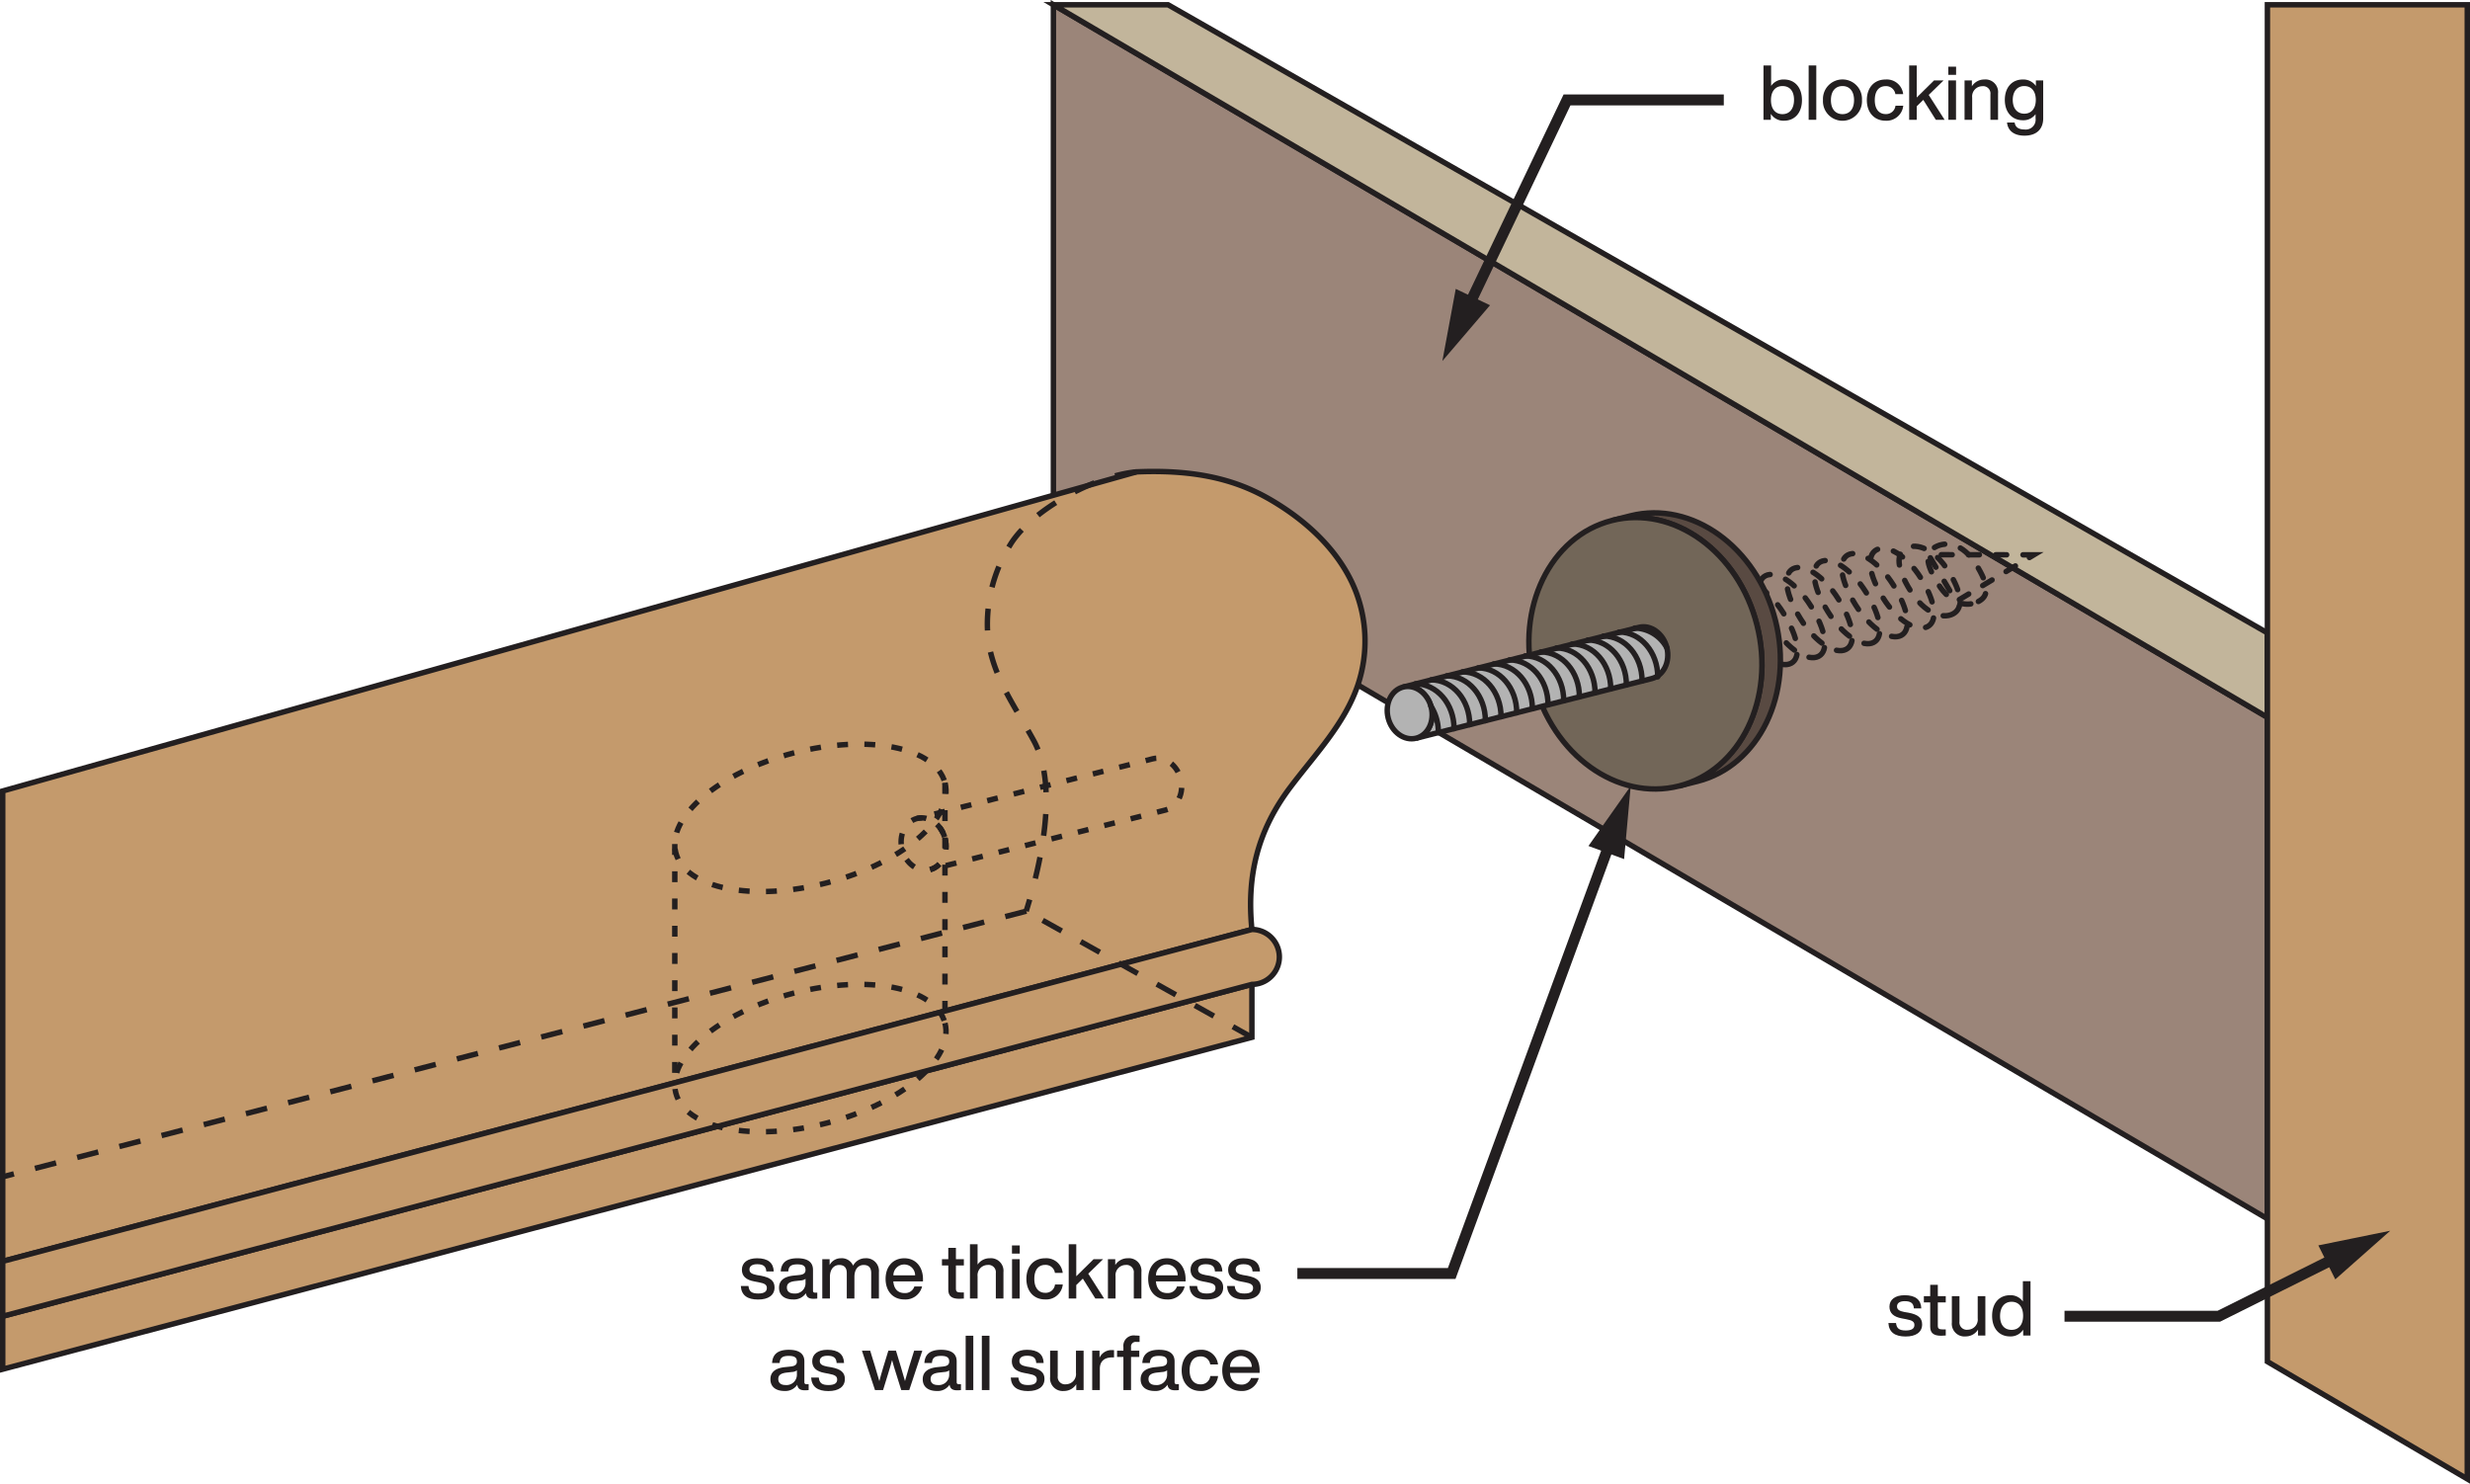 <svg xmlns="http://www.w3.org/2000/svg" viewBox="0 0 453.376 272.331"><defs><style>.a{fill:#9b8579;}.a,.b,.c,.d,.e,.f,.g,.h,.i,.j,.k,.m{stroke:#231f20;stroke-miterlimit:10;}.b{fill:#c2b59b;}.c{fill:#c49a6c;}.d,.e,.j,.k,.m{fill:none;}.d{stroke-dasharray:4 4;}.e,.m{stroke-linecap:round;}.e,.j{stroke-dasharray:2 3;}.f{fill:#bcbec0;}.g{fill:#594a42;}.h{fill:#726658;}.i{fill:#b3b3b3;}.k{stroke-width:2px;}.l{fill:#231f20;}</style></defs><title>awi-fig99</title><polygon class="a" points="416.191 223.709 193.356 92.924 193.356 0.873 416.191 131.658 416.191 223.709"/><polygon class="b" points="416.191 116.164 214.4 0.873 193.356 0.873 416.191 131.658 416.191 116.164"/><polygon class="c" points="0.5 251.315 229.79 190.403 229.79 180.682 0.5 241.593 0.5 251.315"/><path class="c" d="M161.751,169.104-67.539,230.015V143.686L140.577,85.112c13.865-.601,21.158,2.761,26.907,6.549s10.817,8.939,13.321,15.352a25.399,25.399,0,0,1,.36,17.321c-2.433,7.085-7.837,12.66-12.349,18.64C162.785,150.967,160.773,159.232,161.751,169.104Z" transform="translate(68.039 1.5)"/><path class="c" d="M161.751,169.104-67.539,230.015v10.078L161.751,179.182a5.039,5.039,0,0,0,0-10.079Z" transform="translate(68.039 1.5)"/><line class="d" x1="229.79" y1="190.403" x2="188.361" y2="167.239"/><line class="d" x1="188.394" y1="167.239" x2="0.5" y2="215.998"/><path class="d" d="M140.577,85.112c-7.541.659-19.33,6.989-23.197,13.402a27.369,27.369,0,0,0-4.041,17.321c.927,7.085,5.146,12.66,8.387,18.64,4.332,7.993,1.673,21.393-1.404,31.264" transform="translate(68.039 1.5)"/><polygon class="e" points="373.326 101.839 353.988 101.816 359.062 110.41 373.326 101.839"/><path class="e" d="M295.101,108.902c1.921-1,2.017-2.9-.439-6.831s-5.474-4.21-7.394-3.21-2.017,2.9.439,6.831S293.181,109.902,295.101,108.902Z" transform="translate(68.039 1.5)"/><path class="e" d="M290.421,111.19c1.921-1,1.751-3.742-.816-7.85s-5.85-5.229-7.771-4.229-1.751,3.742.816,7.85S288.5,112.19,290.421,111.19Z" transform="translate(68.039 1.5)"/><path class="e" d="M285.766,113.519c1.921-1,1.484-4.585-1.193-8.869s-6.227-6.248-8.148-5.248-1.484,4.585,1.193,8.869S283.845,114.519,285.766,113.519Z" transform="translate(68.039 1.5)"/><path class="e" d="M280.923,115.132c1.921-1,1.391-4.734-1.401-9.202s-6.435-6.581-8.356-5.581-1.391,4.734,1.401,9.202S279.003,116.132,280.923,115.132Z" transform="translate(68.039 1.5)"/><path class="e" d="M275.872,116.411c1.921-1,1.391-4.734-1.401-9.202s-6.435-6.581-8.356-5.581-1.391,4.734,1.401,9.202S273.951,117.411,275.872,116.411Z" transform="translate(68.039 1.5)"/><path class="e" d="M270.82,117.689c1.921-1,1.391-4.734-1.401-9.202s-6.435-6.581-8.356-5.581-1.391,4.734,1.401,9.202S268.9,118.689,270.82,117.689Z" transform="translate(68.039 1.5)"/><path class="e" d="M265.769,118.968c1.921-1,1.391-4.734-1.401-9.202s-6.435-6.581-8.356-5.581-1.391,4.734,1.401,9.202S263.848,119.968,265.769,118.968Z" transform="translate(68.039 1.5)"/><path class="e" d="M260.718,120.247c1.921-1,1.391-4.734-1.401-9.202s-6.435-6.581-8.356-5.581-1.391,4.734,1.401,9.202S258.797,121.247,260.718,120.247Z" transform="translate(68.039 1.5)"/><path class="f" d="M255.666,121.525c1.921-1,1.391-4.734-1.401-9.202s-6.435-6.581-8.356-5.581-1.391,4.734,1.401,9.202S253.745,122.525,255.666,121.525Z" transform="translate(68.039 1.5)"/><path class="f" d="M250.615,122.804c1.921-1,1.391-4.734-1.401-9.202s-6.435-6.581-8.356-5.581-1.391,4.734,1.401,9.202S248.694,123.804,250.615,122.804Z" transform="translate(68.039 1.5)"/><path class="f" d="M245.563,124.082c1.921-1,1.391-4.734-1.401-9.202s-6.435-6.581-8.356-5.581-1.391,4.734,1.401,9.202S243.642,125.082,245.563,124.082Z" transform="translate(68.039 1.5)"/><path class="g" d="M254.456,113.226c3.406,13.456-3.001,26.684-14.31,29.547l3.389-.858c11.309-2.862,17.716-16.091,14.31-29.547S242.511,90.325,231.202,93.187l-3.389.858C239.122,91.183,251.05,99.77,254.456,113.226Z" transform="translate(68.039 1.5)"/><ellipse class="h" cx="233.979" cy="118.409" rx="21.122" ry="25.132" transform="translate(46.138 62.531) rotate(-14.204)"/><path class="i" d="M194.659,128.302c.657,2.594-.579,5.145-2.759,5.697l43.254-10.948c2.18-.552,3.416-3.102,2.759-5.697s-2.956-4.25-5.137-3.698l-43.254,10.948C191.702,124.052,194.002,125.707,194.659,128.302Z" transform="translate(68.039 1.5)"/><ellipse class="i" cx="190.711" cy="129.301" rx="4.072" ry="4.845" transform="translate(42.143 52.247) rotate(-14.204)"/><path class="j" d="M105.431,152.423c.657,2.594-.579,5.145-2.759,5.697l43.254-10.948c2.18-.552,3.416-3.102,2.759-5.697s-2.956-4.25-5.137-3.698l-43.254,10.948C102.475,148.173,104.775,149.829,105.431,152.423Z" transform="translate(68.039 1.5)"/><ellipse class="j" cx="101.483" cy="153.423" rx="4.072" ry="4.845" transform="translate(33.497 31.091) rotate(-14.204)"/><ellipse class="j" cx="80.711" cy="148.619" rx="25.519" ry="12.304" transform="translate(33.296 26.538) rotate(-14.548)"/><ellipse class="j" cx="80.711" cy="192.709" rx="25.519" ry="12.304" transform="translate(22.221 27.952) rotate(-14.548)"/><line class="j" x1="123.863" y1="154.922" x2="123.864" y2="198.743"/><line class="j" x1="173.452" y1="143.709" x2="173.452" y2="187.799"/><polygon class="c" points="452.876 0.873 416.191 0.873 416.191 249.927 452.876 271.458 452.876 0.873"/><polyline class="k" points="429.223 230.647 407.276 241.593 378.947 241.593"/><polygon class="l" points="425.539 228.589 438.736 225.902 428.651 234.828 425.539 228.589"/><polyline class="k" points="269.329 56.672 287.629 18.342 316.409 18.342"/><polygon class="l" points="273.499 56.028 264.748 66.266 267.207 53.024 273.499 56.028"/><polyline class="k" points="295.656 154.252 266.463 233.748 238.134 233.748"/><polygon class="l" points="291.563 155.282 299.32 144.272 298.109 157.686 291.563 155.282"/><path class="l" d="M262.716,16.874c0,2.311-1.303,3.782-3.306,3.782a2.727,2.727,0,0,1-2.41-1.261v1.093h-1.345V10.514h1.401v3.754a2.74,2.74,0,0,1,2.354-1.177C261.413,13.092,262.716,14.562,262.716,16.874Zm-1.457-.056c0-1.653-.826-2.521-2.115-2.521s-2.115.924-2.115,2.578c0,1.653.826,2.577,2.115,2.577S261.259,18.471,261.259,16.818Z" transform="translate(68.039 1.5)"/><path class="l" d="M263.944,10.514h1.401v9.973h-1.401Z" transform="translate(68.039 1.5)"/><path class="l" d="M266.575,16.874a3.585,3.585,0,1,1,7.158,0,3.585,3.585,0,1,1-7.158,0Zm5.701,0c0-1.653-.84-2.578-2.115-2.578-1.288,0-2.129.924-2.129,2.578,0,1.653.841,2.577,2.129,2.577C271.437,19.451,272.277,18.527,272.277,16.874Z" transform="translate(68.039 1.5)"/><path class="l" d="M274.625,16.874c0-2.312,1.373-3.782,3.446-3.782a3.017,3.017,0,0,1,3.222,2.689h-1.429a1.72,1.72,0,0,0-1.793-1.471c-1.148,0-1.989.812-1.989,2.563s.868,2.563,1.989,2.563A1.72,1.72,0,0,0,279.878,17.91h1.429a3.067,3.067,0,0,1-3.235,2.746C276.027,20.656,274.625,19.185,274.625,16.874Z" transform="translate(68.039 1.5)"/><path class="l" d="M284.987,16.832l-1.205,1.176v2.479h-1.387V10.514h1.387v5.883l3.18-3.138h1.751l-2.731,2.662,2.913,4.566h-1.61Z" transform="translate(68.039 1.5)"/><path class="l" d="M289.577,10.738H291.006v1.499h-1.429Zm.014,2.521h1.401v7.228H289.591Z" transform="translate(68.039 1.5)"/><path class="l" d="M298.708,15.641v4.847H297.308V15.837a1.347,1.347,0,0,0-1.526-1.513,1.875,1.875,0,0,0-1.821,2.087v4.076h-1.401v-7.228h1.345V14.338a2.677,2.677,0,0,1,2.27-1.247A2.318,2.318,0,0,1,298.708,15.641Z" transform="translate(68.039 1.5)"/><path class="l" d="M306.997,13.26V20.221c0,1.891-1.135,3.18-3.446,3.18-1.961,0-3.054-.966-3.193-2.409H301.758c.112.854.742,1.274,1.807,1.274a1.81,1.81,0,0,0,2.031-2.017V19.451a2.732,2.732,0,0,1-2.325,1.121c-2.003,0-3.319-1.485-3.319-3.74,0-2.27,1.303-3.74,3.306-3.74a2.794,2.794,0,0,1,2.396,1.19V13.26Zm-1.359,3.572c0-1.611-.826-2.536-2.115-2.536-1.288,0-2.115.98-2.115,2.536,0,1.569.827,2.535,2.115,2.535C304.812,19.367,305.638,18.443,305.638,16.832Z" transform="translate(68.039 1.5)"/><path class="l" d="M278.581,241.335h1.4c.112,1.009.603,1.373,1.779,1.373,1.135,0,1.597-.364,1.597-1.009,0-.574-.35-.854-1.541-1.064l-.742-.14c-1.555-.28-2.297-.98-2.297-2.157,0-1.274,1.009-2.102,2.787-2.102,2.06,0,3.012.896,3.054,2.424H283.26c-.057-1.037-.673-1.331-1.695-1.331-.91,0-1.4.364-1.4.967,0,.616.49.854,1.345,1.022l.756.126c1.766.336,2.508.952,2.508,2.157,0,1.415-1.135,2.213-3.025,2.213C279.814,243.815,278.679,243.059,278.581,241.335Z" transform="translate(68.039 1.5)"/><path class="l" d="M287.654,237.554v4.342c0,.42.21.616.826.616h.631v1.121c-.309.027-.603.042-.854.042-1.303,0-2.003-.448-2.003-1.653V237.554H285.091v-1.149h1.163v-2.073h1.4v2.073h1.457V237.554Z" transform="translate(68.039 1.5)"/><path class="l" d="M296.379,236.405v7.229h-1.345V242.554a2.658,2.658,0,0,1-2.27,1.247,2.325,2.325,0,0,1-2.535-2.55v-4.847h1.4V241.055a1.348,1.348,0,0,0,1.527,1.514,1.868,1.868,0,0,0,1.821-2.088v-4.076Z" transform="translate(68.039 1.5)"/><path class="l" d="M304.667,233.659v9.974h-1.345v-1.064a2.76,2.76,0,0,1-2.396,1.232c-2.018,0-3.306-1.471-3.306-3.782s1.288-3.782,3.306-3.782a2.746,2.746,0,0,1,2.339,1.148v-3.726Zm-1.359,6.359c0-1.653-.826-2.577-2.115-2.577-1.288,0-2.114.98-2.114,2.633,0,1.653.826,2.521,2.114,2.521C302.482,242.596,303.308,241.672,303.308,240.019Z" transform="translate(68.039 1.5)"/><path class="l" d="M67.942,234.551H69.343c.112,1.009.603,1.373,1.779,1.373,1.134,0,1.597-.364,1.597-1.009,0-.574-.35-.854-1.541-1.064l-.742-.141c-1.555-.28-2.297-.98-2.297-2.157,0-1.274,1.009-2.101,2.788-2.101,2.059,0,3.012.896,3.054,2.423H72.621c-.056-1.036-.672-1.33-1.695-1.33-.911,0-1.401.364-1.401.966,0,.616.49.854,1.345,1.022l.756.126c1.765.337,2.507.953,2.507,2.157,0,1.415-1.134,2.214-3.025,2.214C69.175,237.031,68.04,236.274,67.942,234.551Z" transform="translate(68.039 1.5)"/><path class="l" d="M81.974,235.77V236.848a5.418,5.418,0,0,1-.687.042c-.896,0-1.303-.322-1.4-1.022a2.637,2.637,0,0,1-2.354,1.148c-1.555,0-2.577-.756-2.577-2.143,0-1.163.7-2.045,2.717-2.241l1.064-.112c.701-.084,1.079-.322,1.079-.91,0-.673-.35-1.037-1.485-1.037-1.134,0-1.611.322-1.681,1.303H75.264c.084-1.457.896-2.423,3.067-2.423,2.073,0,2.858.868,2.858,2.129v3.824c0,.224.112.364.392.364Zm-2.157-1.779v-.756a1.696,1.696,0,0,1-.896.294l-1.008.112c-1.163.14-1.513.546-1.513,1.19,0,.658.435,1.093,1.345,1.093A1.899,1.899,0,0,0,79.817,233.991Z" transform="translate(68.039 1.5)"/><path class="l" d="M93.288,232.001V236.848h-1.415V232.184c0-1.037-.49-1.499-1.387-1.499-.855,0-1.695.63-1.695,2.199V236.848H87.39V232.184c0-1.037-.504-1.499-1.401-1.499-.826,0-1.695.63-1.695,2.199V236.848H82.894v-7.228h1.345v1.078a2.319,2.319,0,0,1,2.087-1.246,2.256,2.256,0,0,1,2.227,1.358,2.519,2.519,0,0,1,2.241-1.358A2.332,2.332,0,0,1,93.288,232.001Z" transform="translate(68.039 1.5)"/><path class="l" d="M101.378,233.697H95.928c.126,1.471.911,2.144,2.073,2.144a1.756,1.756,0,0,0,1.793-1.205h1.415a3.129,3.129,0,0,1-3.236,2.381c-2.045,0-3.46-1.456-3.46-3.781,0-2.27,1.373-3.782,3.432-3.782,2.186,0,3.432,1.667,3.432,3.838Zm-5.435-1.106h3.992a1.996,1.996,0,0,0-3.992,0Z" transform="translate(68.039 1.5)"/><path class="l" d="M107.423,230.769v4.343c0,.42.21.616.827.616h.63V236.848c-.308.028-.603.042-.854.042-1.303,0-2.003-.448-2.003-1.652v-4.469h-1.163v-1.148h1.163v-2.073h1.4v2.073h1.457v1.148Z" transform="translate(68.039 1.5)"/><path class="l" d="M116.147,232.001V236.848h-1.4v-4.65a1.347,1.347,0,0,0-1.527-1.513,1.874,1.874,0,0,0-1.821,2.087V236.848h-1.4v-9.973h1.4v3.739a2.664,2.664,0,0,1,2.213-1.162A2.318,2.318,0,0,1,116.147,232.001Z" transform="translate(68.039 1.5)"/><path class="l" d="M117.712,227.099h1.429v1.499h-1.429Zm.014,2.521h1.4V236.848h-1.4Z" transform="translate(68.039 1.5)"/><path class="l" d="M120.357,233.235c0-2.312,1.373-3.782,3.446-3.782a3.017,3.017,0,0,1,3.222,2.689h-1.429a1.72,1.72,0,0,0-1.793-1.471c-1.148,0-1.989.812-1.989,2.563s.869,2.562,1.989,2.562a1.719,1.719,0,0,0,1.807-1.526h1.429a3.067,3.067,0,0,1-3.236,2.745C121.758,237.016,120.357,235.545,120.357,233.235Z" transform="translate(68.039 1.5)"/><path class="l" d="M130.719,233.193l-1.205,1.176v2.479h-1.387v-9.973h1.387v5.883l3.18-3.138h1.751l-2.732,2.661,2.914,4.566h-1.611Z" transform="translate(68.039 1.5)"/><path class="l" d="M141.472,232.001V236.848H140.072v-4.65a1.347,1.347,0,0,0-1.527-1.513,1.874,1.874,0,0,0-1.821,2.087V236.848h-1.4v-7.228h1.345v1.078a2.677,2.677,0,0,1,2.269-1.246A2.318,2.318,0,0,1,141.472,232.001Z" transform="translate(68.039 1.5)"/><path class="l" d="M149.579,233.697h-5.449c.126,1.471.911,2.144,2.073,2.144a1.756,1.756,0,0,0,1.793-1.205h1.415a3.129,3.129,0,0,1-3.236,2.381c-2.045,0-3.46-1.456-3.46-3.781,0-2.27,1.373-3.782,3.432-3.782,2.186,0,3.432,1.667,3.432,3.838Zm-5.435-1.106h3.992a1.996,1.996,0,0,0-3.992,0Z" transform="translate(68.039 1.5)"/><path class="l" d="M150.289,234.551h1.401c.112,1.009.603,1.373,1.779,1.373,1.134,0,1.597-.364,1.597-1.009,0-.574-.35-.854-1.541-1.064l-.742-.141c-1.555-.28-2.297-.98-2.297-2.157,0-1.274,1.009-2.101,2.788-2.101,2.059,0,3.012.896,3.054,2.423h-1.359c-.056-1.036-.672-1.33-1.695-1.33-.911,0-1.401.364-1.401.966,0,.616.49.854,1.345,1.022l.756.126c1.765.337,2.507.953,2.507,2.157,0,1.415-1.134,2.214-3.025,2.214C151.522,237.031,150.387,236.274,150.289,234.551Z" transform="translate(68.039 1.5)"/><path class="l" d="M157.191,234.551h1.401c.112,1.009.603,1.373,1.779,1.373,1.135,0,1.597-.364,1.597-1.009,0-.574-.35-.854-1.541-1.064l-.742-.141c-1.555-.28-2.297-.98-2.297-2.157,0-1.274,1.009-2.101,2.788-2.101,2.059,0,3.012.896,3.054,2.423h-1.359c-.056-1.036-.672-1.33-1.695-1.33-.911,0-1.401.364-1.401.966,0,.616.49.854,1.345,1.022l.756.126c1.765.337,2.507.953,2.507,2.157,0,1.415-1.134,2.214-3.025,2.214C158.424,237.031,157.289,236.274,157.191,234.551Z" transform="translate(68.039 1.5)"/><path class="l" d="M80.391,252.57v1.078a5.418,5.418,0,0,1-.687.042c-.896,0-1.303-.322-1.4-1.022a2.638,2.638,0,0,1-2.354,1.148c-1.555,0-2.577-.756-2.577-2.143,0-1.163.7-2.045,2.717-2.241l1.064-.112c.701-.084,1.079-.322,1.079-.91,0-.673-.35-1.037-1.485-1.037-1.134,0-1.611.322-1.681,1.303H73.682c.084-1.457.896-2.423,3.067-2.423,2.073,0,2.857.868,2.857,2.129v3.824c0,.224.112.364.393.364Zm-2.157-1.779v-.756a1.696,1.696,0,0,1-.896.294l-1.008.112c-1.163.14-1.513.546-1.513,1.19,0,.658.435,1.093,1.345,1.093A1.899,1.899,0,0,0,78.234,250.79Z" transform="translate(68.039 1.5)"/><path class="l" d="M80.849,251.351h1.401c.112,1.009.603,1.373,1.779,1.373,1.134,0,1.597-.364,1.597-1.009,0-.574-.35-.854-1.541-1.064l-.742-.141c-1.555-.28-2.297-.98-2.297-2.157,0-1.274,1.009-2.101,2.788-2.101,2.059,0,3.012.896,3.054,2.423H85.528c-.056-1.036-.672-1.33-1.695-1.33-.911,0-1.401.364-1.401.966,0,.616.49.854,1.345,1.022l.756.126c1.765.337,2.507.953,2.507,2.157,0,1.415-1.134,2.214-3.025,2.214C82.082,253.83,80.947,253.074,80.849,251.351Z" transform="translate(68.039 1.5)"/><path class="l" d="M101.253,246.42l-2.396,7.228H97.387l-.995-3.18c-.252-.756-.476-1.555-.687-2.325-.21.77-.434,1.569-.672,2.325l-.98,3.18H92.568l-2.395-7.228h1.513l.924,3.012c.266.868.519,1.723.756,2.577.225-.868.462-1.709.729-2.577l.925-3.012h1.4l.911,3.012c.252.854.504,1.709.743,2.563.238-.855.49-1.709.742-2.563l.938-3.012Z" transform="translate(68.039 1.5)"/><path class="l" d="M108.349,252.57v1.078a5.418,5.418,0,0,1-.687.042c-.896,0-1.303-.322-1.4-1.022a2.637,2.637,0,0,1-2.354,1.148c-1.555,0-2.577-.756-2.577-2.143,0-1.163.7-2.045,2.717-2.241l1.064-.112c.701-.084,1.079-.322,1.079-.91,0-.673-.35-1.037-1.485-1.037-1.134,0-1.611.322-1.681,1.303h-1.387c.084-1.457.896-2.423,3.067-2.423,2.073,0,2.858.868,2.858,2.129v3.824c0,.224.112.364.392.364Zm-2.157-1.779v-.756a1.696,1.696,0,0,1-.896.294l-1.008.112c-1.163.14-1.513.546-1.513,1.19,0,.658.435,1.093,1.345,1.093A1.899,1.899,0,0,0,106.192,250.79Z" transform="translate(68.039 1.5)"/><path class="l" d="M109.213,243.675H110.614v9.973h-1.401Z" transform="translate(68.039 1.5)"/><path class="l" d="M112.181,243.675h1.401v9.973h-1.401Z" transform="translate(68.039 1.5)"/><path class="l" d="M117.487,251.351h1.401c.112,1.009.603,1.373,1.779,1.373,1.135,0,1.597-.364,1.597-1.009,0-.574-.35-.854-1.541-1.064l-.742-.141c-1.555-.28-2.297-.98-2.297-2.157,0-1.274,1.009-2.101,2.788-2.101,2.059,0,3.012.896,3.054,2.423h-1.359c-.056-1.036-.672-1.33-1.695-1.33-.911,0-1.401.364-1.401.966,0,.616.49.854,1.345,1.022l.756.126c1.765.337,2.507.953,2.507,2.157,0,1.415-1.134,2.214-3.025,2.214C118.719,253.83,117.585,253.074,117.487,251.351Z" transform="translate(68.039 1.5)"/><path class="l" d="M130.86,246.42v7.228h-1.345v-1.078a2.658,2.658,0,0,1-2.269,1.246,2.325,2.325,0,0,1-2.535-2.549v-4.847h1.4v4.65a1.347,1.347,0,0,0,1.527,1.513,1.867,1.867,0,0,0,1.821-2.087v-4.076Z" transform="translate(68.039 1.5)"/><path class="l" d="M136.445,246.322v1.331h-.35c-1.387,0-2.255.687-2.255,2.073v3.922h-1.401v-7.228h1.345v1.289a2.397,2.397,0,0,1,2.255-1.401C136.165,246.308,136.291,246.308,136.445,246.322Z" transform="translate(68.039 1.5)"/><path class="l" d="M139.566,245.762v.658h1.513v1.148h-1.513v6.079h-1.4v-6.079h-1.163v-1.148h1.163v-.658a1.908,1.908,0,0,1,2.171-2.13c.238,0,.603.028.798.043v1.134h-.63A.842.842,0,0,0,139.566,245.762Z" transform="translate(68.039 1.5)"/><path class="l" d="M148.346,252.57v1.078a5.418,5.418,0,0,1-.687.042c-.896,0-1.303-.322-1.4-1.022a2.638,2.638,0,0,1-2.354,1.148c-1.555,0-2.577-.756-2.577-2.143,0-1.163.7-2.045,2.717-2.241l1.064-.112c.701-.084,1.079-.322,1.079-.91,0-.673-.35-1.037-1.485-1.037-1.134,0-1.611.322-1.681,1.303H141.637c.084-1.457.896-2.423,3.067-2.423,2.073,0,2.857.868,2.857,2.129v3.824c0,.224.112.364.393.364Zm-2.157-1.779v-.756a1.696,1.696,0,0,1-.896.294l-1.008.112c-1.163.14-1.513.546-1.513,1.19,0,.658.435,1.093,1.345,1.093A1.899,1.899,0,0,0,146.189,250.79Z" transform="translate(68.039 1.5)"/><path class="l" d="M148.861,250.034c0-2.312,1.373-3.782,3.446-3.782a3.017,3.017,0,0,1,3.222,2.689h-1.429a1.719,1.719,0,0,0-1.793-1.471c-1.148,0-1.989.812-1.989,2.563s.868,2.562,1.989,2.562a1.719,1.719,0,0,0,1.807-1.526h1.429a3.067,3.067,0,0,1-3.236,2.745C150.261,253.816,148.861,252.345,148.861,250.034Z" transform="translate(68.039 1.5)"/><path class="l" d="M163.172,250.496h-5.449c.126,1.471.911,2.144,2.073,2.144a1.756,1.756,0,0,0,1.793-1.205h1.415a3.129,3.129,0,0,1-3.236,2.381c-2.045,0-3.46-1.456-3.46-3.781,0-2.27,1.373-3.782,3.432-3.782,2.186,0,3.432,1.667,3.432,3.838ZM157.737,249.39h3.992a1.996,1.996,0,0,0-3.992,0Z" transform="translate(68.039 1.5)"/><path class="m" d="M195.976,132.974a9.018,9.018,0,0,0-1.383-4.903" transform="translate(68.039 1.5)"/><path class="m" d="M198.852,132.243c.02-4.531-3.142-8.212-7.071-8.229" transform="translate(68.039 1.5)"/><path class="m" d="M201.728,131.512c.021-4.531-3.142-8.212-7.071-8.229" transform="translate(68.039 1.5)"/><path class="m" d="M204.605,130.78c.021-4.531-3.142-8.212-7.071-8.229" transform="translate(68.039 1.5)"/><path class="m" d="M207.481,130.049c.02-4.531-3.142-8.212-7.071-8.229" transform="translate(68.039 1.5)"/><path class="m" d="M210.357,129.318c.021-4.531-3.142-8.212-7.071-8.229" transform="translate(68.039 1.5)"/><path class="m" d="M213.233,128.587c.021-4.531-3.142-8.212-7.071-8.229" transform="translate(68.039 1.5)"/><path class="m" d="M216.109,127.856c.021-4.531-3.142-8.212-7.071-8.229" transform="translate(68.039 1.5)"/><path class="m" d="M218.985,127.125c.021-4.531-3.142-8.212-7.071-8.229" transform="translate(68.039 1.5)"/><path class="m" d="M221.861,126.393c.021-4.531-3.142-8.212-7.071-8.229" transform="translate(68.039 1.5)"/><path class="m" d="M224.738,125.662c.021-4.531-3.142-8.212-7.071-8.229" transform="translate(68.039 1.5)"/><path class="m" d="M227.614,124.931c.02-4.531-3.142-8.212-7.071-8.229" transform="translate(68.039 1.5)"/><path class="m" d="M230.49,124.2c.021-4.531-3.142-8.212-7.071-8.229" transform="translate(68.039 1.5)"/><path class="m" d="M233.366,123.469c.021-4.531-3.142-8.212-7.071-8.229" transform="translate(68.039 1.5)"/><path class="m" d="M236.242,122.738c.02-4.531-3.142-8.212-7.071-8.229" transform="translate(68.039 1.5)"/><path class="m" d="M237.895,117.364a6.89,6.89,0,0,0-5.848-3.587" transform="translate(68.039 1.5)"/></svg>